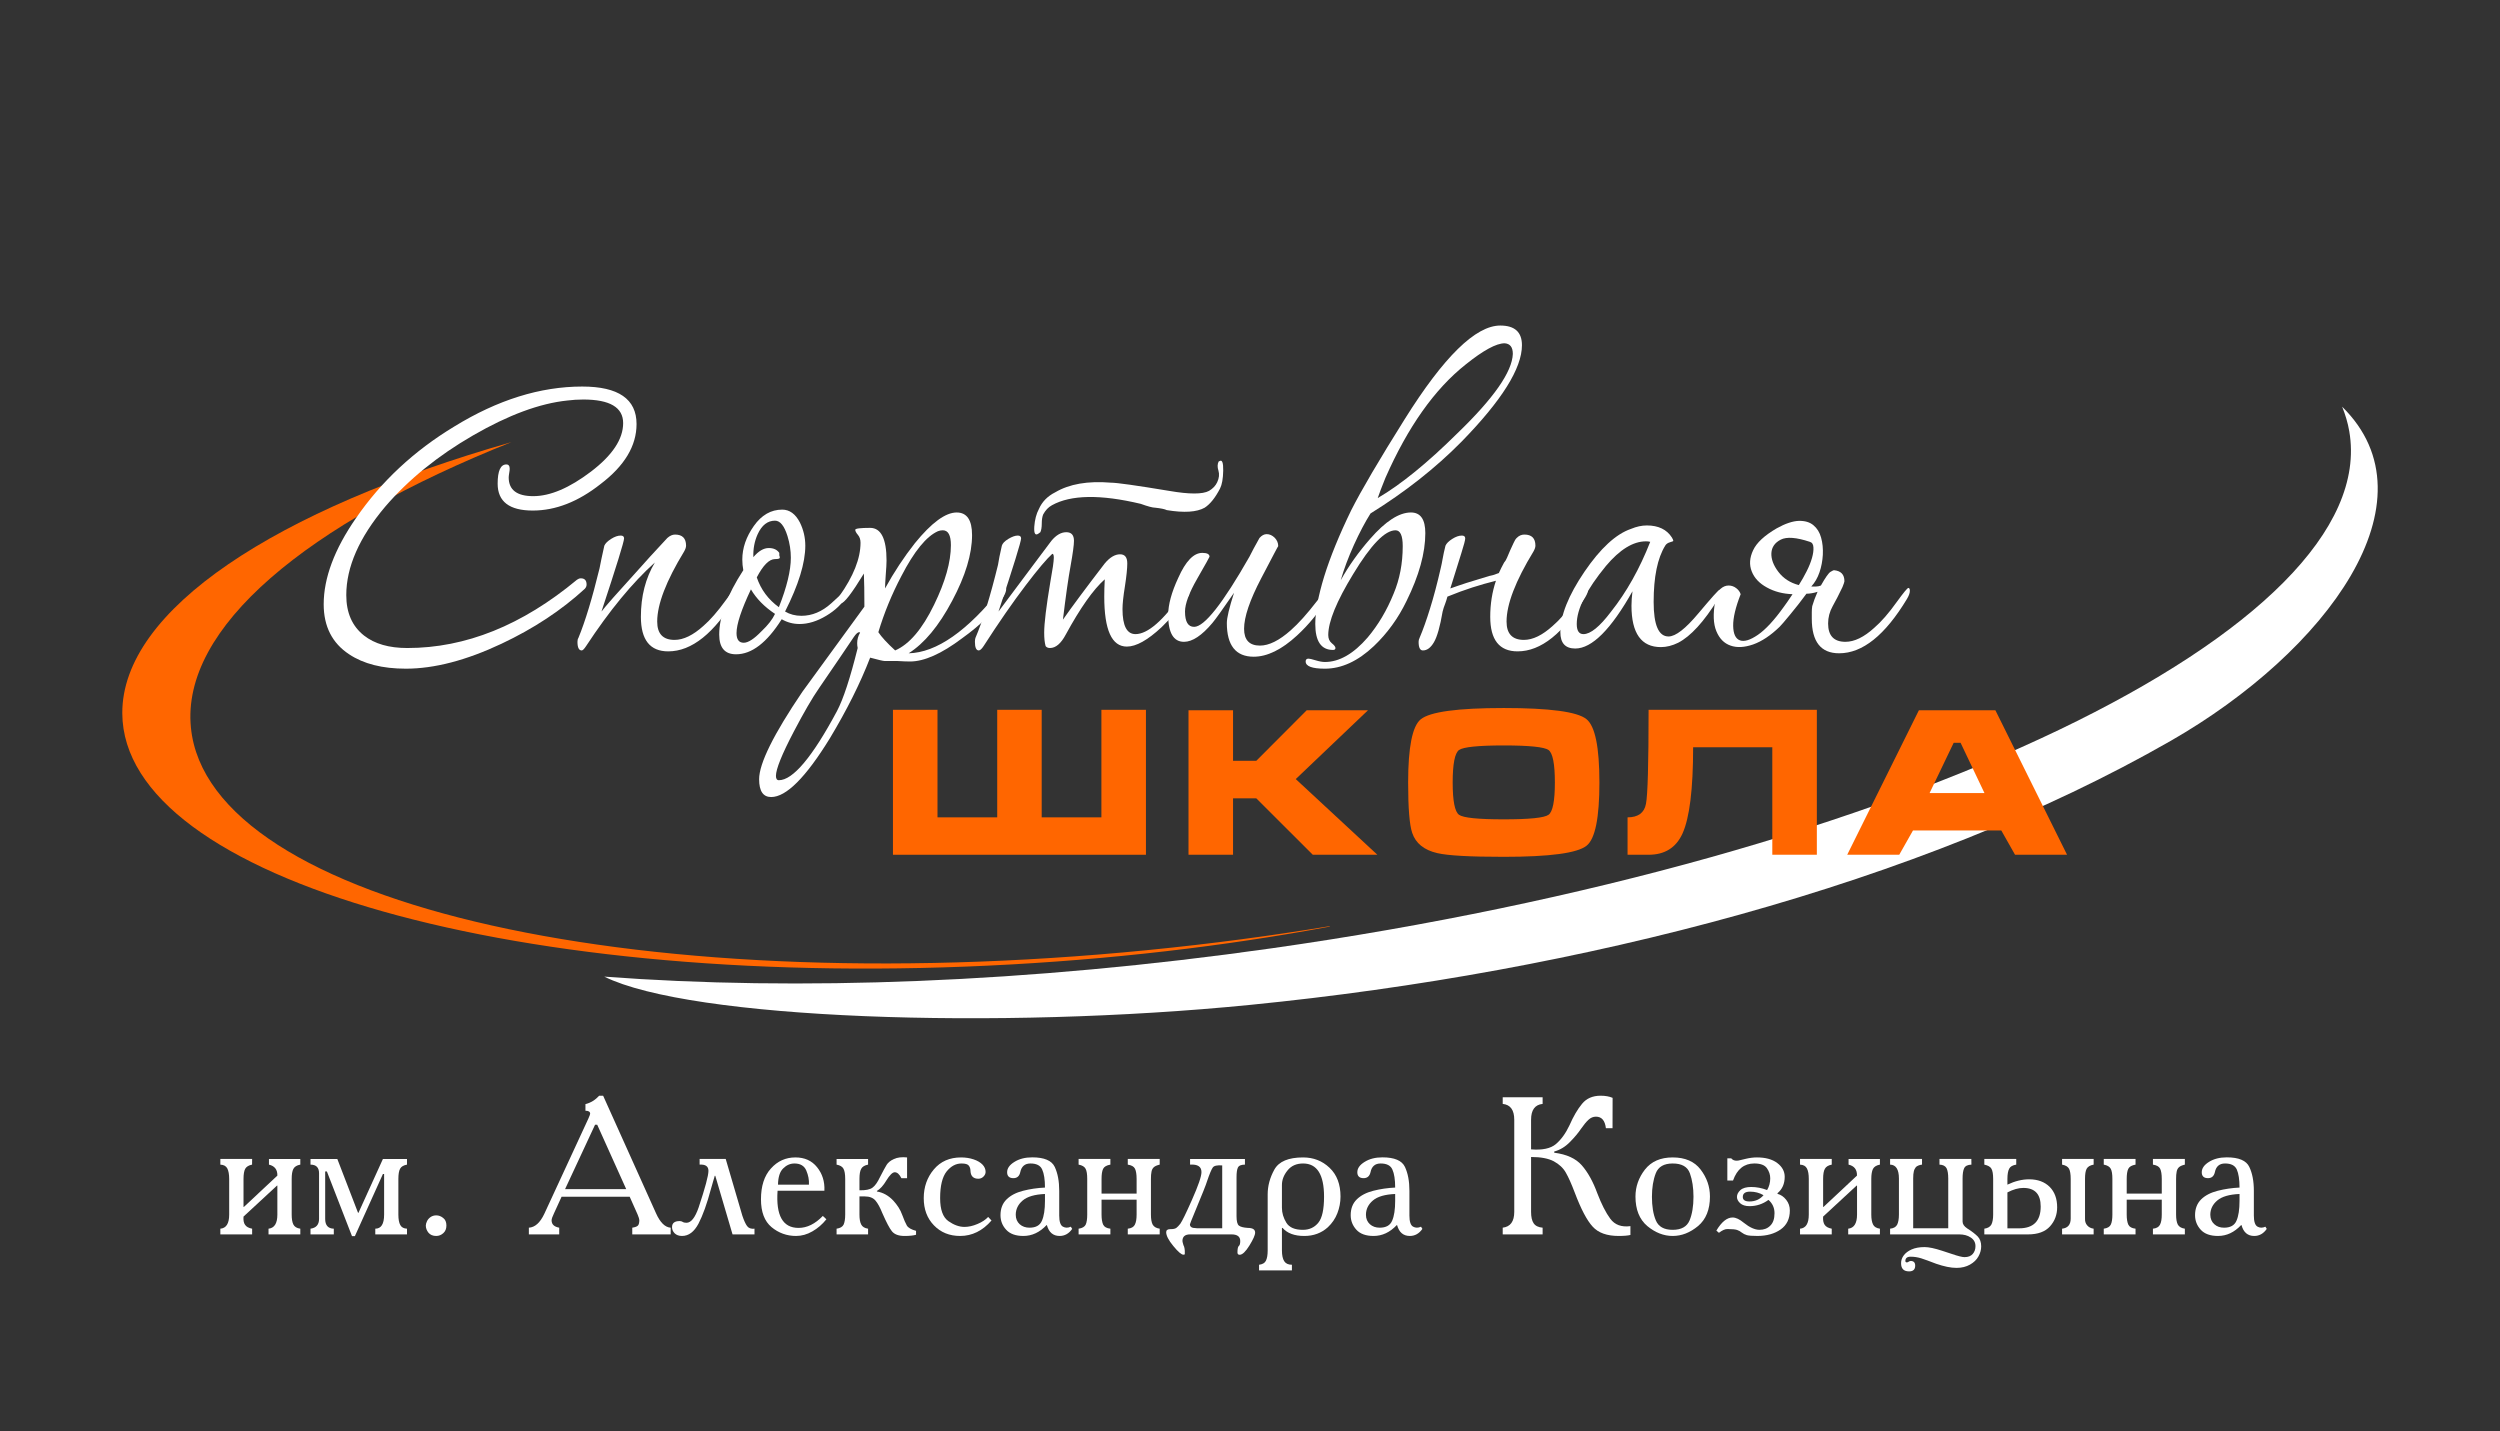 <svg xmlns="http://www.w3.org/2000/svg" width="100%" height="100%" viewBox="0 0 3508 2008" clip-rule="evenodd" fill-rule="evenodd" stroke-linecap="round" stroke-linejoin="round" stroke-miterlimit="1.5"><rect x="0" y="0" width="3508" height="2008" fill="#333333" stroke="none"/><defs><clipPath id="ClipPath-1"><rect x="-44.6" width="1738.8" height="789.6"/></clipPath><clipPath id="ClipPath-2"><rect x="-18.7" y="-49.3" width="2563.8" height="979.6"/></clipPath></defs><style>
@keyframes a1_t { 0% { transform: translate(1486.9px,390.8px); animation-timing-function: cubic-bezier(0,0,.6,1); } 100% { transform: translate(2833.8px,472.5px); } }
@keyframes a2_t { 0% { transform: rotate(0deg); } 100% { transform: rotate(360deg); } }
@keyframes a0_t { 0% { transform: scale(0,0) translate(-2833.8px,-472.5px); animation-timing-function: cubic-bezier(0,0,.6,1); } 100% { transform: scale(1,1) translate(-2833.8px,-472.5px); } }
@keyframes a4_t { 0% { transform: translate(1448.4px,417.2px); animation-timing-function: cubic-bezier(0,0,.6,1); } 100% { transform: translate(2446.8px,362.9px); } }
@keyframes a5_t { 0% { transform: rotate(0deg); } 100% { transform: rotate(360deg); } }
@keyframes a3_t { 0% { transform: scale(0,0) translate(-2446.8px,-362.9px); animation-timing-function: cubic-bezier(0,0,.6,1); } 100% { transform: scale(1,1) translate(-2446.8px,-362.9px); } }
@keyframes a7_t { 0% { transform: translate(1347.3px,423.8px); animation-timing-function: cubic-bezier(0,0,.6,1); } 100% { transform: translate(2102.6px,356.5px); } }
@keyframes a8_t { 0% { transform: rotate(0deg); } 100% { transform: rotate(360deg); } }
@keyframes a6_t { 0% { transform: scale(0,0) translate(-2102.6px,-356.5px); animation-timing-function: cubic-bezier(0,0,.6,1); } 100% { transform: scale(1,1) translate(-2102.6px,-356.5px); } }
@keyframes a10_t { 0% { transform: translate(1257.8px,428.9px); animation-timing-function: cubic-bezier(0,0,.6,1); } 100% { transform: translate(1831.6px,392.9px); } }
@keyframes a11_t { 0% { transform: rotate(0deg); } 100% { transform: rotate(360deg); } }
@keyframes a9_t { 0% { transform: scale(0,0) translate(-1831.6px,-392.9px); animation-timing-function: cubic-bezier(0,0,.6,1); } 100% { transform: scale(1,1) translate(-1831.6px,-392.9px); } }
@keyframes a13_t { 0% { transform: translate(1164.4px,432px); animation-timing-function: cubic-bezier(0,0,.6,1); } 100% { transform: translate(1625.2px,432px); } }
@keyframes a14_t { 0% { transform: rotate(0deg); } 100% { transform: rotate(360deg); } }
@keyframes a12_t { 0% { transform: scale(0,0) translate(-1625.2px,-432px); animation-timing-function: cubic-bezier(0,0,.6,1); } 100% { transform: scale(1,1) translate(-1625.2px,-432px); } }
</style><title>sport-school</title><path d="M309.2 1626.2h44.6l-0.1 8c-4.7 .9-7.9 2.9-9.6 5.8c-1.6 2.9-2.4 7.7-2.4 14.3v39.3h.5l47-44c.2-8.4-3.8-13.5-11.8-15.4v-7.9h44v7.9c-5 .9-8.2 3-9.8 6.1c-1.6 3.1-2.3 7.8-2.3 14v50c0 5.9 .7 10.5 2.3 13.8c1.6 3.3 4.8 5.3 9.8 6v8h-44.6v-8c8.3-0.9 12.4-7.5 12.4-19.8v-40.7h-0.5l-47 43.5c-0.4 5.1 .3 9 2.2 11.6c1.8 2.7 5.1 4.5 9.9 5.4v8h-44.6v-8c8.3-0.7 12.4-7.3 12.4-19.8v-50c0-6.4-0.9-11.3-2.6-14.7c-1.8-3.4-5-5.2-9.8-5.4v-7.9Z" fill="#fff"/><path d="M473.3 1626.2l29.1 75.6h.6l34.3-75.5h33.8v7.9c-4.9 .9-8.2 2.9-9.7 5.8c-1.6 2.9-2.4 7.7-2.4 14.3v50c0 6.6 .9 11.5 2.7 14.7c1.7 3.2 4.9 4.9 9.4 5.1v8h-44.5v-8c8.3 0 12.4-6.6 12.4-19.8v-56.9h-1.7l-39.3 87.1h-4.1l-35.2-90.7h-2.4v66.6c0 8.9 4 13.5 12.1 13.7v8h-32.7v-8c8-1.1 12-5.7 12-13.7v-64.1c0-8-4-12.1-12-12.1v-7.9h37.6Z" fill="#fff"/><path d="M612.1 1705.4c3.5 0 6.7 1.2 9.7 3.6c3.1 2.3 4.6 5.9 4.6 10.7c0 4.6-1.5 8.1-4.4 10.7c-2.9 2.6-6.2 3.9-9.9 3.9c-4.8 0-8.4-1.6-10.9-4.6c-2.4-3-3.7-6.4-3.7-10c0-1.8 .6-3.9 1.7-6.2c1.1-2.3 2.8-4.2 5.1-5.8c2.2-1.5 4.9-2.3 7.8-2.3Z" fill="#fff"/><path d="M784.7 1732.1h-42.6v-9.4c8.6-0.5 15.8-7 21.7-19.5l61.8-133.6c1.7-3.8 2.5-6.1 2.5-6.8c0-2.8-2.2-4.2-6.6-4.2v-9.3c7.3-1.8 13.8-5.8 19.3-11.8h5.5l74.2 164.9c5.8 13 12.7 19.8 20.6 20.3v9.4h-53.9v-9.4c4.4-0.7 7.1-1.8 8.2-3.3c1.1-1.4 1.7-3.9 1.7-7.4c0-1.3-0.8-3.9-2.5-8l-11-24.7h-95.6l-10.7 23.4c-2.2 4.5-3.3 7.8-3.3 9.6c0 5.7 3.5 9.1 10.7 10.4v9.4Zm53.3-153.9h-3l-42.1 90.4h85.8l-40.7-90.4Z" fill="#fff"/><path d="M981.8 1626.2h36.5l23.4 79.8c2.2 6.5 4.4 11.4 6.6 14.4c2.2 3 5.6 4.2 10.4 3.7v8h-30.8l-24.2-82.2h-0.8c-0.2 .9-0.5 1.9-0.8 3c-0.4 1.1-0.8 2.3-1.1 3.6c-1.5 5.1-2.6 9-3.3 11.5c-5.7 21.3-11.6 37.6-17.6 49.1c-6.1 11.4-13.7 17.2-23.1 17.2c-4.4 0-7.8-1.3-10.3-3.7c-2.5-2.5-3.7-5.4-3.7-8.7c0-5.7 3.6-8.5 10.7-8.5c1.7 0 3.1 .4 4.3 1.2c1.2 .8 2.9 1.2 5.3 1.2c6.4 0 12.1-7.2 17.1-21.7c9.1-27.4 13.7-44.5 13.7-51.1c0-6.4-4.1-9.3-12.4-8.8v-8Z" fill="#fff"/><path d="M1091.1 1670.8c-2.5 34.8 7.3 52.2 29.4 52.2c12 0 23.3-5.6 34.1-16.8l5 4.7c-5.7 7.1-12.3 12.8-19.7 17c-7.4 4.3-15.1 6.4-22.9 6.4c-13 0-24.5-4.2-34.4-12.4c-9.9-8.3-14.8-21.3-14.8-39c0-18.5 4.6-33 14-43.3c9.3-10.4 20.8-15.5 34.3-15.5c12.9 0 23 4.5 30.4 13.7c7.4 9.2 10.9 20.1 10.3 33h-65.7Zm44-8.5c.4-6.6-0.9-13.2-3.7-19.8c-2.8-6.6-8.4-9.9-16.6-9.9c-5.9 0-11.2 2.3-15.8 6.9c-4.7 4.5-7.1 12.1-7.3 22.8h43.4Z" fill="#fff"/><path d="M1206 1670.2c8.6 .2 14.7-1 18.3-3.7c3.6-2.6 7-7.5 10.3-14.4c4.4-8.6 7.6-14.5 9.6-17.7c2-3.2 5.4-5.9 10.2-8.1c4.8-2.2 10.9-3 18.4-2.2v29.1h-8c-2.7-5.5-5.8-8.3-9.3-8.3c-3.1 0-7.1 3.9-11.8 11.6c-4.2 7.1-8.7 12-13.2 14.6v.8c8.6 1.4 16.2 5.7 22.8 12.6c5.8 6.3 10.1 12.9 12.6 20c2.6 7 4.8 12.1 6.6 15.2c1.9 3.1 6.2 5.6 12.9 7.4v5.5c-3.6 1.1-9 1.7-16.2 1.7c-8.2 0-14.1-2.2-17.6-6.5c-3.5-4.3-8-13-13.7-26c-2.9-7.3-6-13-9.3-17c-3.3-4-8.4-6-15.2-6h-7.4v25.5c0 6.2 .8 10.9 2.5 14c1.6 3.1 4.8 5.1 9.6 5.8v8h-44.2v-8c5.1-0.7 8.4-2.7 9.9-5.8c1.4-3.1 2.2-7.8 2.2-14v-50c0-6.6-0.8-11.4-2.4-14.3c-1.5-2.9-4.8-4.9-9.7-5.8v-7.9h44.2v7.9c-4.8 .9-8 2.9-9.6 5.8c-1.7 2.9-2.5 7.7-2.5 14.3v15.9Z" fill="#fff"/><path d="M1386.6 1707.6l4.7 5c-12.5 14.4-27.2 21.7-44 21.7c-15 0-27.3-5-36.8-14.9c-9.6-9.9-14.3-22.6-14.3-38.2c0-15.5 4.7-29 14.1-40.2c9.5-11.3 22.2-16.9 38.3-16.9c6.3 0 12.1 .9 17.5 2.7c5.4 1.8 9.6 4.3 12.5 7.3c2.9 3 4.4 6.5 4.4 10.3c0 2.4-1 4.6-3 6.6c-2 2-4.4 3-7.2 3c-6.9 0-10.6-3.6-11-10.7c0-2.9-0.7-5.5-2.3-7.6c-1.5-2.1-5-3.1-10.3-3.1c-7.9 0-14.8 3.7-20.9 11.2c-6 7.6-9.1 20-9.1 37.4c0 16.2 3.9 26.9 11.6 32.3c7.7 5.4 15.2 8.1 22.5 8.1c5.7 0 11.8-1.3 18.3-4.1c6.5-2.7 11.4-6 15-9.9Z" fill="#fff"/><path d="M1468.5 1719.1c-9.5 10.1-20.4 15.2-32.5 15.2c-10.8 0-18.8-2.9-24.1-8.7c-5.4-5.8-8-12.6-8-20.5c0-9.1 2.8-16.5 8.5-22.1c5.7-5.6 13.4-9.6 23.2-12.1c9.8-2.5 20-4 30.7-4.5c0-11.2-1.3-19.6-3.9-25.3c-2.5-5.7-8-8.5-16.5-8.5c-7.8 0-12.6 4.1-14.3 12.3c-1.2 5.5-4.4 8.3-9.6 8.3c-5.8 0-8.8-2.8-8.8-8.3c0-5.5 3.4-10.3 10.2-14.5c6.8-4.3 15.1-6.4 25-6.4c16.9 0 27.4 4.5 31.6 13.4c4.2 8.9 6.3 20.1 6.3 33.6v34.7c0 8.4 1.7 13.6 5.1 15.5c3.4 1.9 7.1 2 11.2 .1l1.9 3.1c-4.6 6.6-10.5 9.9-17.6 9.9c-9.2 0-15.1-5.1-17.9-15.2h-0.5Zm-2.2-43.7c-14.3 .6-24.7 3.6-31.2 9.1c-6.5 5.5-9.8 12.2-9.8 20.1c0 5.5 1.9 9.9 5.5 13.2c3.7 3.3 8.3 4.9 13.8 4.9c8.8 0 14.6-3.2 17.4-9.7c2.9-6.5 4.3-15.8 4.3-27.9v-9.7Z" fill="#fff"/><path d="M1513.5 1732.1v-8c5.2-0.7 8.5-2.7 10-5.8c1.4-3.1 2.1-7.8 2.1-14v-50c0-6.6-0.7-11.4-2.3-14.3c-1.5-2.9-4.8-4.9-9.8-5.8v-8h44.6v8c-5.3 .9-8.7 2.9-10.2 5.9c-1.5 3.1-2.2 7.8-2.2 14.2v20.6h49.2v-20.6c0-6.6-0.8-11.4-2.3-14.4c-1.6-3.1-4.9-4.9-10.1-5.7v-8h44.8v8c-3.8 .9-6.6 2.1-8.2 3.6c-1.7 1.5-2.8 3.6-3.3 6.3c-0.6 2.8-0.8 6.2-0.8 10.2v50c0 6.2 .8 10.9 2.4 14c1.7 3.1 5 5.1 9.9 5.8v8h-44.8v-8c5-0.5 8.3-2.4 9.9-5.6c1.7-3.2 2.5-8 2.5-14.2v-20.9h-49.2v20.9c0 6.2 .8 11 2.3 14.2c1.6 3.2 4.9 5 10.1 5.6v8h-44.6Z" fill="#fff"/><path d="M1669.9 1732.1c-7.1 0-10.7 3.1-10.7 9.3c0 .7 .5 2.7 1.4 5.8c.4 .7 .7 1.4 .9 2c.3 .7 .5 1.5 .6 2.4c.1 .9 .2 2 .4 3.3v4.7c0 .7-0.6 1-1.9 1c-2.8 0-7.5-4-14.2-12.2c-6.7-8.1-10-14.6-10-19.4c0-2.9 2-4.3 6-4.3h.9c3.3 0 5.7-0.6 7.3-1.7c1.5-1.1 3.4-3 5.6-5.8c2.7-3.8 8.1-14.9 16.2-33.2c9-20.2 13.5-33.3 13.5-39.3c0-7.7-5.3-11.2-16-10.5v-7.9h77v7.9c-5.3 0-8.6 1.4-9.9 4.2c-1.3 2.7-1.9 7.2-1.9 13.4v54.7c0 7.1 1.1 11.6 3.4 13.3c2.3 1.8 6.5 2.8 12.5 3.2c6.8 0 10.2 2.2 10.2 6.6c0 3.5-2.7 9.5-8 18.1c-5.3 8.6-9.9 13-13.7 13c-2 0-3.1-1.1-3.1-3.1c0-5.3 .7-8.4 2-9.3c1.2-0.9 1.9-3.2 1.9-6.9c0-6.2-4.1-9.3-12.4-9.3h-58Zm45.1-96.8c-7-0.5-11.4 .4-13.2 2.9c-1.8 2.5-4.6 9-8.2 19.7c-0.8 3.1-6.6 17.8-17.6 44.2c-4.2 10.1-6.3 15.4-6.3 15.9c0 3.5 2.7 5.3 8.2 5.3c.4 .1 1 .2 1.9 .2h35.2v-88.2Z" fill="#fff"/><path d="M1812.8 1782.6h-46.1v-7.9c4.9-0.6 8.2-2.5 9.7-5.8c1.6-3.3 2.4-8 2.4-14v-78.9c0-11.9 3.1-23.5 9.4-34.9c6.4-11.4 19.8-17 40.3-17c14.5 0 26.9 4.8 37.1 14.5c10.3 9.7 15.4 23.2 15.4 40.4c0 8.1-1.5 15.9-4.4 23.4c-2.9 7.5-7.4 14.1-13.5 19.8c-8.9 8-19.9 12.1-32.9 12.1c-13.8 0-24-3.8-30.5-11.3h-0.9v31.6c0 6.8 1.1 11.8 3.2 15.1c2.1 3.3 5.7 5 10.8 5v7.9Zm-14-119.8v31.9c0 7.3 2.1 14.3 6.2 21c4.1 6.7 11.9 10 23.2 10c9 0 16.2-3.3 21.6-9.9c5.4-6.5 8.1-18.7 8.1-36.5c0-31.2-9.8-46.7-29.4-46.7c-9.3 0-16.6 3.2-21.8 9.7c-5.3 6.5-7.9 13.3-7.9 20.5Z" fill="#fff"/><path d="M1959.9 1719.1c-9.5 10.1-20.4 15.2-32.5 15.2c-10.8 0-18.8-2.9-24.1-8.7c-5.3-5.8-8-12.6-8-20.5c0-9.1 2.8-16.5 8.5-22.1c5.7-5.6 13.4-9.6 23.2-12.1c9.8-2.5 20.1-4 30.7-4.5c0-11.2-1.3-19.6-3.9-25.3c-2.5-5.7-8-8.5-16.5-8.5c-7.8 0-12.6 4.1-14.2 12.3c-1.3 5.5-4.5 8.3-9.7 8.3c-5.8 0-8.8-2.8-8.8-8.3c0-5.5 3.4-10.3 10.2-14.5c6.8-4.3 15.1-6.4 25-6.4c16.9 0 27.4 4.5 31.6 13.4c4.2 8.9 6.3 20.1 6.3 33.6v34.7c0 8.4 1.7 13.6 5.1 15.5c3.4 1.9 7.1 2 11.2 .1l1.9 3.1c-4.6 6.6-10.5 9.9-17.6 9.9c-9.2 0-15.1-5.1-17.9-15.2h-0.5Zm-2.2-43.7c-14.3 .6-24.7 3.6-31.2 9.1c-6.5 5.5-9.8 12.2-9.8 20.1c0 5.5 1.9 9.9 5.5 13.2c3.7 3.3 8.3 4.9 13.8 4.9c8.8 0 14.6-3.2 17.4-9.7c2.9-6.5 4.3-15.8 4.3-27.9v-9.7Z" fill="#fff"/><path d="M2108.6 1539.7h56v9.3c-10.8 1.1-16.2 8.5-16.2 22.3v41.5c15.8 1.3 27.4-1.2 34.8-7.4c7.4-6.3 13.8-15.1 19.1-26.4c5.5-12.5 11.3-22.5 17.6-30.1c6.2-7.6 14.9-11.4 26.1-11.4c6.6 0 12.2 1 16.8 3l-0.1 42.6h-9.3c-1.3-10.8-5.9-16.2-14-16.2c-3.9 0-7.4 1.5-10.6 4.5c-3.2 3-6.6 7.2-10.3 12.5c-3.7 5.5-8.8 11.7-15.4 18.4c-6.6 6.8-14 11.3-22.2 13.5v1.7c17.4 2.2 30.3 8.1 38.7 17.7c8.4 9.6 15.7 22.7 21.7 39.1c5.9 15.4 12 27.4 18.3 35.9c6.3 8.5 15.7 12 28.2 10.3v12.4c-3.5 .9-9 1.4-16.5 1.4c-16.3 0-28.5-4.3-36.4-13c-8-8.6-16.4-24.5-25.2-47.8c-4.6-12.1-8.7-21.4-12.5-28c-3.7-6.6-9.4-11.9-17-16c-7.6-4-18.2-6-31.8-6v77c0 7.1 1.2 12.5 3.6 16c2.4 3.6 6.6 5.7 12.6 6.2v9.4h-56v-9.4c10.8-1.3 16.2-8.7 16.2-22.2v-129.2c0-13.8-5.4-21.2-16.2-22.3v-9.3Z" fill="#fff"/><path d="M2347.1 1624.1c17.4 0 30.5 5.6 39.2 17c8.7 11.4 13.1 24 13.1 37.9c0 18.3-5.6 32.1-16.7 41.4c-11.1 9.2-22.9 13.9-35.6 13.9c-12.6 0-24.5-4.7-35.6-13.9c-11-9.3-16.6-23.1-16.6-41.4c0-13.9 4.5-26.5 13.3-37.9c8.9-11.3 21.8-17 38.9-17Zm0 8.5c-12.2 0-20.2 4.6-23.7 13.7c-3.6 9.2-5.4 20.2-5.4 33c0 13.4 1.8 24.5 5.5 33.2c3.7 8.8 11.5 13.2 23.6 13.2c12.1 0 20-4.4 23.7-13.2c3.6-8.7 5.5-19.8 5.5-33.2c0-12.6-1.7-23.6-5-32.8c-3.3-9.3-11.3-13.9-24.2-13.9Z" fill="#fff"/><path d="M2431.8 1656.5h-8c0 0 0-31.1 0-31.1h5.5c1.8 2.2 4.3 3.3 7.4 3.3c1.5 0 3.2-0.2 5.2-0.8c2.1-0.6 4.7-1.2 8-1.9c5.5-1.3 10.6-1.9 15.4-1.9c12.1 0 21.6 2.6 28.6 7.9c7 5.3 10.4 11.8 10.4 19.3c0 9.7-3.4 17.4-10.1 23v.9c4.7 1.3 8.8 4 12.2 8.4c3.4 4.3 5.1 9.3 5.1 14.9c0 11.8-4.3 20.6-12.9 26.7c-8.6 6-19.5 9.1-32.7 9.1c-7 0-11.9-0.4-14.6-1.1c-2.8-0.8-5.1-2-7.2-3.6c-2-1.7-4.2-2.9-6.6-3.7c-2.3-0.8-6.9-1.3-13.7-1.3c-3.3 0-7.2 1.8-11.8 5.3l-3.6-3.1c7.3-12.2 14.9-18.4 22.8-18.4c4.6 0 9.8 2.5 15.7 7.4c8.2 6.6 15.6 9.9 22 9.9c6.2 0 11.3-1.9 15.2-5.9c4-3.9 5.9-9.7 5.9-17.4c0-7.5-2.8-13.8-8.5-18.7c-8 5.9-16.9 8.8-26.6 8.8c-5.7 0-10.1-1.4-13.1-4.1c-3-2.8-4.5-5.7-4.5-8.8c0-3.5 1.6-6.7 4.9-9.7c3.3-2.9 8.4-4.3 15.1-4.3c7.4 0 14.8 1.4 22.3 4.3c2.9-4.9 4.4-10.4 4.4-16.4c0-5.2-1.6-9.9-4.7-14.3c-3.1-4.4-9-6.6-17.6-6.6c-14.3 0-24.2 7.9-29.9 23.9Zm42.8 20.6c-5.6-3.3-12-5-18.9-5c-6.8 0-10.2 2.5-10.2 7.5c0 4.2 3.1 6.3 9.4 6.3c8 0 14.6-2.9 19.7-8.8Z" fill="#fff"/><path d="M2525.8 1626.2h44.5v8c-4.8 .9-8 2.9-9.6 5.8c-1.7 2.9-2.5 7.7-2.5 14.3v39.3h.5l47-44c.2-8.4-3.7-13.5-11.8-15.4v-7.9h44v7.9c-4.9 .9-8.2 3-9.8 6.1c-1.5 3.1-2.3 7.8-2.3 14v50c0 5.9 .8 10.5 2.4 13.8c1.5 3.3 4.8 5.3 9.7 6v8h-44.5v-8c8.2-0.9 12.4-7.5 12.4-19.8v-40.7h-0.6l-47 43.5c-0.4 5.1 .4 9 2.2 11.6c1.8 2.7 5.1 4.5 9.9 5.4v8h-44.5v-8c8.2-0.7 12.3-7.3 12.3-19.8v-50c0-6.4-0.8-11.3-2.6-14.7c-1.7-3.4-5-5.2-9.7-5.4v-7.9Z" fill="#fff"/><path d="M2766.2 1626.2l.1 8c-5.4 .2-8.7 1.9-10.2 5.1c-1.5 3.2-2.2 8-2.2 14.4v60.5c0 3.5 2.2 6.7 6.6 9.6c6.4 4 11.2 7.8 14.6 11.2c3.2 3.3 4.9 8 4.9 13.8c0 5-1.3 9.7-3.9 14.3c-2.5 4.6-6.5 8.4-11.8 11.4c-5.3 3-11.6 4.6-18.9 4.6c-8.1 0-17.6-2-28.6-5.8c-9-3.5-16-6-20.9-7.6c-4.9-1.5-9.9-2.3-14.8-2.3c-5 0-7.5 2-7.5 6c0 1.3 .8 2 2.2 2c.8 0 1.6-0.4 2.5-1c.9-0.6 1.8-1 2.8-1c4.2 0 6.3 2.2 6.3 6.6c0 5.3-2.9 8-8.5 8c-7.6 0-11.3-3.8-11.3-11.5c0-3.9 1.2-7.5 3.7-10.9c2.5-3.4 6.2-6.2 11.1-8.4c5-2.2 11-3.3 18.2-3.3c6 0 14.3 1.8 24.7 5.2c5.9 1.9 10.4 3.4 13.7 4.5c8.5 2.9 14.3 4.4 17.6 4.4c5.2 0 9-1.5 11.6-4.5c2.5-2.9 3.8-6.5 3.8-10.9c0-5.2-2.2-9.2-6.6-12.1c-4.4-3-9.8-4.4-16.2-4.4h-97v-8c4.9-0.5 8.2-2.4 9.9-5.6c1.6-3.2 2.5-8 2.5-14.2v-50.6c0-12.8-4.2-19.3-12.4-19.5v-8h44.8v8c-3.5 .4-6.3 1.5-8.5 3.3c-1.5 1.9-2.5 3.9-3 6.2c-0.6 2.3-0.9 5.6-0.9 10v69.8h49.2v-69.8c0-6.6-0.8-11.4-2.4-14.5c-1.7-3.1-5-4.8-9.9-5v-8h44.8Z" fill="#fff"/><path d="M2845.7 1732.1h-61.3v-8c4.9-0.7 8.2-2.7 9.9-5.8c1.6-3.1 2.5-7.8 2.5-14v-50c0-6.8-0.8-11.5-2.4-14.3c-1.5-2.8-4.9-4.7-10-5.8v-8h44.8v8c-5 .8-8.3 2.6-9.9 5.7c-1.6 3-2.5 7.8-2.5 14.4v8c10.5-5 20.6-7.5 30.5-7.5c12.1 0 21.7 3.6 28.8 10.6c7 7.1 10.5 16.6 10.5 28.7c0 10.3-3.3 19.2-10 26.7c-6.7 7.5-17 11.3-30.9 11.3Zm92.1 0h-44.3v-8c8.1-0.9 12.1-5.7 12.1-14.3v-55.5c0-6.6-0.8-11.4-2.3-14.3c-1.6-2.9-4.8-4.9-9.8-5.8v-8h44.3v8c-5 .9-8.2 2.9-9.8 5.8c-1.6 2.9-2.3 7.7-2.3 14.3v55.5c-0.2 3.8 .8 7.1 3 9.6c2.2 2.6 5.2 4.2 9.1 4.7v8Zm-121-8.5h16.2c20.4 0 30.5-10.2 30.5-30.6c0-17.4-8.1-26.1-24.4-26.1c-6.8 0-14.2 2.1-22.3 6.3v50.3Z" fill="#fff"/><path d="M2952 1732.1v-8c5.2-0.7 8.5-2.7 9.9-5.8c1.5-3.1 2.2-7.8 2.2-14v-50c0-6.6-0.7-11.4-2.3-14.3c-1.6-2.9-4.8-4.9-9.8-5.8v-8h44.6v8c-5.3 .9-8.7 2.9-10.2 5.9c-1.5 3.1-2.2 7.8-2.2 14.2v20.6h49.2v-20.6c0-6.6-0.8-11.4-2.3-14.4c-1.6-3.1-4.9-4.9-10.1-5.7v-8h44.8v8c-3.8 .9-6.6 2.1-8.2 3.6c-1.7 1.5-2.8 3.6-3.3 6.3c-0.6 2.8-0.8 6.2-0.8 10.2v50c0 6.2 .8 10.9 2.4 14c1.7 3.1 5 5.1 9.9 5.8v8h-44.8v-8c5-0.5 8.3-2.4 9.9-5.6c1.7-3.2 2.5-8 2.5-14.2v-20.9h-49.2v20.9c0 6.2 .8 11 2.3 14.2c1.6 3.2 4.9 5 10.1 5.6v8h-44.6Z" fill="#fff"/><path d="M3144.7 1719.1c-9.5 10.1-20.3 15.2-32.4 15.2c-10.8 0-18.9-2.9-24.2-8.7c-5.3-5.8-8-12.6-8-20.5c0-9.1 2.9-16.5 8.5-22.1c5.7-5.6 13.5-9.6 23.3-12.1c9.8-2.5 20-4 30.6-4.5c0-11.2-1.3-19.6-3.8-25.3c-2.6-5.7-8.1-8.5-16.5-8.5c-7.9 0-12.7 4.1-14.3 12.3c-1.3 5.5-4.5 8.3-9.6 8.3c-5.9 0-8.8-2.8-8.8-8.3c0-5.5 3.4-10.3 10.1-14.5c6.8-4.3 15.1-6.4 25-6.4c16.9 0 27.4 4.5 31.6 13.4c4.3 8.9 6.4 20.1 6.4 33.6v34.7c0 8.4 1.7 13.6 5.1 15.5c3.3 1.9 7 2 11.1 .1l1.9 3.1c-4.6 6.6-10.4 9.9-17.6 9.9c-9.1 0-15.1-5.1-17.8-15.2h-0.6Zm-2.2-43.7c-14.3 .6-24.7 3.6-31.2 9.1c-6.5 5.5-9.8 12.2-9.8 20.1c.1 5.5 1.9 9.9 5.6 13.2c3.6 3.3 8.2 4.9 13.7 4.9c8.8 0 14.6-3.2 17.4-9.7c2.9-6.5 4.3-15.8 4.3-27.9v-9.7Z" fill="#fff"/><g clip-path="url(#ClipPath-1)" transform="translate(171.6,620.4)"><path d="M1247.4 732.9c-687.6 38.6-1246.2-119.1-1247.4-352.3c-0.7-145.5 215.9-286.1 546-380.6c-287.5 114.7-463.6 260.3-449.7 400.6c24.6 249.5 641 387.7 1376.4 308.7c85.8-9.2 169.5-21 250.4-35c-146.6 28.8-307.2 49.2-475.7 58.6Z" fill="#f60"/></g><g clip-path="url(#ClipPath-2)" transform="translate(847.9,570.7)"><path d="M0 799.7c120.6 59.7 551.5 75 906.8 39.6c462-45.9 939.3-168.7 1291.2-370.4c218.9-125.5 375-336.8 240.6-468.9c4.5 11.2 8 22.7 10 34.5c47.6 275.2-629.4 600-1511.7 725.4c-343 48.8-666.6 60.2-936.9 39.8Z" fill="#fff"/></g><g style="animation: .5s linear .4s both a1_t;"><g style="animation: 12s linear infinite both a2_t;"><path d="M2833.8 264.9l51.3 158.9l166.8-0.3l-135.2 97.9l51.9 158.7l-134.8-98.4l-134.8 98.4l51.9-158.7l-135.1-97.9l166.8 .3l51.2-158.9Z" fill="#f60" transform="translate(1486.9,390.8) scale(0,0) translate(-2833.8,-472.5)" style="animation: .5s linear .4s both a0_t;"/></g></g><g style="animation: .5s linear .3s both a4_t;"><g style="animation: 12s linear infinite both a5_t;"><path d="M2446.8 224l34.3 106.3l111.6-0.2l-90.4 65.5l34.7 106.3l-90.2-65.9l-90.2 65.9l34.7-106.3l-90.4-65.5l111.6 .2l34.3-106.3Z" fill="#f60" transform="translate(1448.4,417.2) scale(0,0) translate(-2446.8,-362.9)" style="animation: .5s linear .3s both a3_t;"/></g></g><g style="animation: .5s linear .2s both a7_t;"><g style="animation: 12s linear infinite both a8_t;"><path d="M2102.6 251l26.1 80.7l84.7-0.1l-68.6 49.7l26.3 80.7l-68.5-50l-68.4 50l26.3-80.7l-68.7-49.7l84.8 .1l26-80.7Z" fill="#f60" transform="translate(1347.3,423.8) scale(0,0) translate(-2102.6,-356.5)" style="animation: .5s linear .2s both a6_t;"/></g></g><g style="animation: .5s linear .1s both a10_t;"><g style="animation: 12s linear infinite both a11_t;"><path d="M1831.6 310.4l20.4 63.1l66.2-0.1l-53.7 38.9l20.6 63.1l-53.5-39.1l-53.5 39.1l20.6-63.1l-53.7-38.9l66.2 .1l20.4-63.1Z" fill="#f60" transform="translate(1257.8,428.9) scale(0,0) translate(-1831.6,-392.9)" style="animation: .5s linear .1s both a9_t;"/></g></g><g style="animation: .5s linear both a13_t;"><g style="animation: 12s linear infinite both a14_t;"><path d="M1625.2 369.4l15.4 47.9l50.4-0.1l-40.8 29.6l15.6 47.9l-40.6-29.7l-40.7 29.7l15.7-47.9l-40.8-29.6l50.3 .1l15.5-47.9Z" fill="#f60" transform="translate(1164.4,432) scale(0,0) translate(-1625.2,-432)" style="animation: .5s linear both a12_t;"/></g></g><g><path d="M1253 996h62.5v150.9h83.8v-150.9h62.4v150.9h83.8v-150.9h62.5v203.4h-355v-203.4Z" fill="#f60"/><path d="M1667.7 996.6h62.5v71h32.6l70.8-71h86l-101.4 96.6l114.5 106.2h-90.6l-79.3-79.2h-32.6v79.2h-62.5v-202.8Z" fill="#f60"/><path d="M2244.3 1098c0 49.4-5.9 79-17.9 88.6c-12.9 10.5-51.7 15.7-116.4 15.7c-47.4 0-78.4-1.7-93.2-5.2c-18.6-4.3-30.3-13.8-35.2-28.4c-3.8-11.1-5.7-34.7-5.7-70.7c0-49.4 5.9-79 17.6-88.6c12.9-10.6 51.7-15.9 116.5-15.9c64.5 0 103.3 5.2 116.1 15.6c12.2 9.8 18.2 39.4 18.2 88.9Zm-205.9 0c0 26 3 41.1 8.9 45.3c6 4.3 26.9 6.4 62.7 6.4c35.9 0 56.9-2.1 62.9-6.4c5.9-4.2 8.9-19.3 8.9-45.3c0-26.1-3-41.3-8.9-45.6c-6-4.2-26.9-6.4-62.7-6.4c-35.9 0-56.9 2.2-62.9 6.4c-5.9 4.3-8.9 19.5-8.9 45.6Z" fill="#f60"/><path d="M2549.4 996v203.4h-62.5v-150.8h-111.1c0 58.8-5 99.2-15 121.2c-9.1 19.8-24.9 29.6-47.5 29.6h-29.5v-52.5c14.8 0 23.4-6.3 25.8-18.8c2.5-12.5 3.7-56.6 3.7-132.1h236.1Z" fill="#f60"/><path d="M2900.5 1199.4h-73l-19.3-34.1h-123.9l-19.3 34.1h-73l100.6-202.8h107.3l100.6 202.8Zm-149.4-157.1h-9.7l-33.8 70.5h77l-33.5-70.5Z" fill="#f60"/></g><g transform="translate(454.2,456.8)"><path d="M439 138.2c0 30.6-16.8 58.7-50.6 84.3c-31.4 24.8-63.1 37.1-95 37.1c-32.9 0-49.3-12.6-49.3-37.7c0-18 4.1-27 12.2-27c3.1 0 4.7 2 4.7 6.1c0 1.3-0.2 3.3-0.7 6c-0.4 2.7-0.7 4.7-0.7 6.1c0 17.5 11.5 26.3 34.4 26.3c23.9 0 50.8-11.5 81-34.4c30.1-22.9 45.2-45.6 45.2-68.1c0-22.1-18.7-33.1-56-33.1c-7.7 0-15.1 .5-22.3 1.4c-38.7 4-82.7 20.3-132.2 48.9c-49.4 28.5-90.6 61.9-123.4 100.1c-36.4 43.2-54.6 84.6-54.6 124.1c0 24.8 8.3 43.6 24.9 56.7c14.9 11.7 35.1 17.5 60.7 17.5c81.9 0 161.2-31.9 238.1-95.8c1.8-1.3 3.6-2 5.4-2c5.4 0 8.1 2.9 8.1 8.8c0 2.2-0.9 4.3-2.7 6.1c-32.8 30.1-71.7 55.7-116.7 76.9c-49.4 23.3-94.2 35-134.2 35c-32.8 0-59.4-6.7-79.6-20.2c-23.8-15.7-35.7-39.1-35.7-70.2c0-36.8 15-77.1 45.2-120.7c35.5-51.7 81.6-94.6 138.2-128.8c60.7-37.3 120.5-56 179.4-56c50.8 0 76.2 17.6 76.2 52.6Z" fill="#fff" fill-rule="nonzero"/><path d="M582.7 369.6c0 3.1-1.4 6.9-4.1 11.4c-30.5 50.8-62.2 76.2-95.1 76.2c-25.6 0-38.4-16.1-38.4-48.5c0-28.8 6.5-54.2 19.6-76.2c-31.5 28.3-63.7 67.4-96.5 117.3c-2.7 4.1-4.7 6.1-6.1 6.1c-4 0-6-4.1-6-12.1c0-2.3 .4-4.1 1.3-5.4c9.5-23 19.4-55.6 29.7-97.8c1.3-7.2 3.6-17.8 6.7-31.7c1.4-3.2 4.5-6.3 9.5-9.5c4.9-3.1 9.4-4.7 13.5-4.7c3.1 0 4.7 1.3 4.7 4c0 4.5-10.6 38.7-31.7 102.6c5.4-7.2 22.3-26.3 50.6-57.4c9.4-10.8 23.4-26 41.8-45.8c3.6-3.2 7.2-4.8 10.8-4.8c10.3 0 15.5 5.2 15.5 15.6c0 2.2-0.9 4.9-2.7 8.1c-25.2 41.3-37.8 74.1-37.8 98.4c0 17.1 8.1 25.7 24.3 25.7c12.6 0 26.1-6.6 40.5-19.6c9.4-8.1 20-20.2 31.7-36.4c9.4-13.1 14.8-19.6 16.2-19.6c1.3 0 2 1.4 2 4.1Z" fill="#fff" fill-rule="nonzero"/><path d="M735.1 377c0 .9-0.4 1.8-1.3 2.7c-6.3 10.8-15.9 20-28.7 27.6c-12.8 7.7-25.3 11.5-37.4 11.5c-9 0-17.3-2.2-25-6.7c-20.7 32.8-42 49.2-64.1 49.2c-15.7 0-23.6-9.2-23.6-27.7c0-25.6 11.3-55.7 33.8-90.3c-0.9-5-1.4-9.9-1.4-14.9c0-16.2 5.4-31.9 16.2-47.2c10.8-15.3 24.1-22.9 39.8-22.9c10.3 0 18.6 6 24.9 18.2c5 10.3 7.5 21.1 7.5 32.4c0 24.2-9.5 55-28.4 92.4c6.8 4 14.4 6 23 6c14.8 0 28.8-5.8 41.8-17.5c13-11.7 19.1-17.5 18.2-17.5c3.1 0 4.7 1.5 4.7 4.7Zm-79.6-51.3c0-9.9-1.5-20-4.7-30.3c-4.5-14.4-10.3-21.6-17.5-21.6c-10.4 0-18.5 6.3-24.3 18.9c-4.5 9.9-6.5 20.7-6.1 32.3c7.2-8.5 14.4-12.8 21.6-12.8c6.8 0 11.7 2.3 14.8 6.8v3.4c.5 1.3 .7 2.4 .7 3.3c0 1.4-2.2 2-6.7 2c-8.1 0-16.7 8.6-25.6 25.7c5.8 17.1 16.1 31 31 41.8c11.2-28.3 16.8-51.5 16.8-69.5Zm-56 44.5c7.7 13.1 18.9 24.5 33.8 34.4c-3.6 7.7-9.9 15.8-18.9 24.3c-10.4 10.8-18.7 16.2-25 16.2c-6.7 0-10.1-4.5-10.1-13.5c0-12.6 6.8-33 20.2-61.4Z" fill="#fff"/><path d="M957.7 369.6c0 3.1-1.4 6.9-4.1 11.4c-11.7 19.4-31 38.7-58 58c-28.7 21.6-53 32.4-72.8 32.4c-4.1 0-10.1-0.2-18.2-0.7h-17.6c-1.8 0-8.5-1.5-20.2-4.7c-13.9 36-32.8 73.7-56.6 113.3c-33.8 54.9-61.2 82.3-82.3 82.3c-11.3 0-16.9-8.3-16.9-25c0-22 20.2-62.9 60.7-122.7c28.8-39.6 57.8-79.4 87-119.4v-4c0-16.2-0.2-30.4-0.7-42.5c-17 27.9-27.8 41.8-32.3 41.8c-2.7 0-4.1-1.6-4.1-4.7c0-1.8 .7-3.6 2-5.4c19.8-27.9 29.7-52.9 29.7-74.9c0-4.5-1.2-8.2-3.7-11.1c-2.5-2.9-3.7-5.3-3.7-7.1c0-1.8 7-2.7 20.9-2.7c15.3 0 23 15.3 23 45.9c0 4.5-0.4 11.1-1.1 19.9c-0.6 8.7-1 15.1-1 19.2c12.6-22.9 26.6-44.1 41.8-63.4c23.4-28.8 43-43.2 58.7-43.2c14.4 0 21.6 10.6 21.6 31.7c0 26.6-9.3 57.4-28 92.4c-18.6 35.1-39 59.6-61 73.5c39.1-0.9 82.5-31.2 130.1-91c1.8-2.3 3.2-3.4 4.1-3.4c1.8 0 2.7 1.4 2.7 4.1Zm-77.6-61.4c0-14-3.8-20.9-11.4-20.9c-2.3 0-4.5 .4-6.8 1.3c-16.2 7.2-33.3 28.1-51.2 62.8c-13.5 25.6-24.3 51.9-32.4 78.9c4.5 6.7 12.3 15.3 23.6 25.6c19.8-8.6 38-29.9 54.6-64.1c15.8-32.4 23.6-60.2 23.6-83.6Zm-128.8 122.1c.5 0 .9 .2 1.4 .6c-2.7 4.5-4.1 9.5-4.1 14.9c0 2.2 .2 4.5 .7 6.7c-10.4 41.8-20 71.3-29 88.4c-34.6 64.7-61.9 97.1-81.6 97.1c-2.7 0-4.1-2-4.1-6.1c0-9.4 8.3-30.1 25-62c14.4-27.5 26.3-47.9 35.7-61.4c21.6-31.5 37.8-55.3 48.6-71.5c3.1-4.5 5.6-6.7 7.4-6.7Z" fill="#fff"/><path d="M1021.8 252.2c26.5-14.8 68.1-15.5 124.7-2c9.9 3.6 16.7 5.4 20.3 5.4c8.1 .9 13.5 2 16.2 3.4c24.2 4 42 2.9 53.2-3.4c7.7-5 14.9-14 21.6-27c2.7-5.4 4.2-13.7 4.4-25c.2-11.2-1.5-15.7-5.1-13.4c0 0-0.2 .1-0.5 .2c-0.2 .1-0.5 .3-0.8 .4c-1.8 3.6-1.9 7.9-0.3 12.8c1.5 5 1 10.4-1.7 16.2c-2.3 5-6.1 9-11.5 12.2c-9 4.9-27.7 4.9-56 0c-46.3-7.7-73.5-11.5-81.6-11.5c-32.4-2.7-58.4 1.8-78.2 13.5c-10.8 5.4-18.5 13.3-23 23.6c-3.6 6.7-5.7 15-6.4 24.6c-0.6 9.7 1.3 12.9 5.8 9.8l2.7-2c1.3-2.7 2-6.8 2-12.2c0-5.4 .7-9.6 2-12.8c3.2-5.8 7.2-10.1 12.2-12.8Zm191.5 127.5c.9-0.9 1.3-2.3 1.3-4.1c0-4-1.1-6-3.3-6c-1.8 0-4.1 2.2-6.8 6.7c-26.5 37.8-48.3 56.7-65.4 56.7c-12.1 0-18.2-11.7-18.2-35.1c0-7.2 1.1-17.9 3.4-32c2.2-14.2 3.3-24.9 3.3-32.1c0-8.5-3.3-12.8-10.1-12.8c-7.2 0-14.4 4.3-21.5 12.8c-26.6 34.6-46.1 60.9-58.7 78.9c4-33.2 7.6-58.5 10.8-75.8c3.1-17.4 4.7-28.9 4.7-34.8c0-8.1-3.6-12.1-10.8-12.1c-7.2 0-14.2 4-20.9 12.1c-10.8 14.4-18.9 25.2-24.3 32.4c-17.1 22.9-33.7 45.2-49.9 66.8c21.1-63.9 31.7-98.1 31.7-102.6c0-2.7-1.6-4-4.7-4c-3.6 0-8 1.6-13.2 4.7c-5.2 3.2-8.2 6.3-9.1 9.5c-2.7 11.7-4.5 20.6-5.4 26.9c-10.8 44.1-21.3 78.3-31.7 102.6c-0.4 1.3-0.7 3.1-0.7 5.4c0 8 1.9 12.1 5.4 12.1c1.8 0 4.1-2 6.8-6.1c21.1-32.8 40.9-61.4 59.3-85.6c17.1-22.5 29.5-37.1 37.1-43.9c1.4 0 2.1 1.8 2.1 5.4c0 5-1.6 16.2-4.8 33.7c-5.8 34.7-8.7 58.5-8.7 71.5c0 7.7 .6 14 2 18.9c1.3 1.8 3.4 2.7 6.1 2.7c8.1 0 15.5-6.3 22.2-18.9c20.3-37.3 38.5-63.1 54.7-77.5c-0.5 9-0.7 17.1-0.7 24.3c0 46.7 10.5 70.1 31.7 70.1c13 0 29.2-9 48.5-27c14-13.5 26.6-28.1 37.8-43.8Z" fill="#fff"/><path d="M1413.6 369.6c0 3.1-1.3 6.9-4 11.4c-12.6 20.7-27.2 38.7-43.9 54c-21.5 19.8-41.8 29.7-60.7 29.7c-25.1 0-37.7-15.8-37.7-47.3c0-7.1 3.3-21.3 10.1-42.4c-15.8 22.9-25.9 37.1-30.4 42.4c-14.8 17.6-28.1 26.4-39.8 26.4c-14.8 0-22.2-12.6-22.2-37.8c0-14.4 4.7-31.7 14.1-51.9c10.4-23.4 21.6-35.1 33.8-35.1c6.7 0 10.1 1.8 10.1 5.4c0 .4-5.7 10.7-17.2 30.7c-11.5 20-17.2 35.4-17.2 46.2c0 14.4 4.3 21.5 12.8 21.5c14.4 0 40.2-32.8 77.6-98.4c3.1-6.3 7.8-15.1 14.1-26.3c3.2-3.6 6.5-5.4 10.1-5.4c4.1 0 7.8 1.7 11.2 5c3.3 3.4 5 7.3 5 11.8c0-0.4-7.9 14.6-23.9 45.2c-16 30.6-24 54.2-24 70.8c0 15.8 7.5 23.6 22.3 23.6c12.6 0 27-7.1 43.2-21.5c10.8-9.5 22.9-23 36.4-40.5c11.2-14.4 17.3-21.6 18.2-21.6c1.3 0 2 1.4 2 4.1Z" fill="#fff" fill-rule="nonzero"/><path d="M1445.6 307.9c7.9-17.4 15.7-32.1 23.3-44.2c48.6-30.2 91.1-63.6 127.5-100.5c56.7-58 85-103.2 85-135.6c0-18.4-10.1-27.6-30.4-27.6c-34.6 0-79.3 43.8-134.2 131.5c-35.5 56.6-60.5 99.1-74.9 127.5c-17 35-29.7 66.2-38.1 93.4c-8.3 27.2-12.4 49.3-12.4 66.4c0 24.3 8.3 36.4 24.9 36.4c2.3 0 3.4-0.9 3.4-2.7c0-1.8-1.7-4-5.1-6.7c-3.3-2.7-5-6.5-5-11.5c0-18.9 11.7-47.4 35-85.6c24.8-41 44.6-61.4 59.4-61.4c6.7 0 10.1 7.4 10.1 22.2c0 24.3-4.3 46.6-12.8 66.8c-9.5 23.4-21.6 43.8-36.4 61.4c-19.8 22.9-39.8 34.4-60 34.4c-3.6 0-8-0.8-13.2-2.4c-5.2-1.6-8.4-2.3-9.8-2.3c-2.7 0-4 1.3-4 4c0 6.7 9 10.1 27 10.1c23.3 0 46.3-10.5 68.7-31.7c18.9-18 34.2-39.1 45.9-63.4c17.5-35.5 26.3-67.2 26.3-95.1c0-19.3-6.7-29-20.2-29c-16.7 0-35.8 12.4-57.3 37.1c-16.2 18.5-30 37.8-41.2 58c4.5-15.7 10.7-32.2 18.5-49.5Zm211.5-283c7.6 .5 11.5 5.4 11.5 14.9c-0.9 25.1-26.8 62.2-77.6 111.2c-42.3 41.9-79.6 72.2-112 91.1c2.3-6.8 5.9-16.2 10.8-28.3c31.5-71.5 69-124.6 112.7-159.2c24.7-19.8 42.9-29.7 54.6-29.7Z" fill="#fff"/><path d="M1656.4 332.5c1.4-1.4 2.7-3.6 4.1-6.8c1.3-3.1 2.8-6.5 4.3-10.1c1.6-3.6 3.2-7.1 4.8-10.4c1.5-3.4 3-5.8 4.4-7.1c3.1-3.2 6.7-4.8 10.8-4.8c10.3 0 15.5 5.2 15.5 15.6c0 2.2-0.9 4.9-2.7 8.1c-25.2 41.3-37.8 74.1-37.8 98.4c0 17.1 8.1 25.7 24.3 25.7c12.6 0 26-6.6 40.4-19.6c9.9-8.5 20.5-20.7 31.7-36.4c9.5-13.1 14.9-19.6 16.2-19.6c1.4 0 2 1.4 2 4.1c0 3.1-1.3 6.9-4 11.4c-30.6 50.8-62.3 76.2-95.1 76.2c-25.6 0-38.4-16.1-38.4-48.5c0-18 2.7-34.9 8-50.6c-10.7 2.7-21.8 5.8-33 9.4c-11.2 3.6-22.9 7.9-35.1 12.9c-0.9 3.6-2 7-3.3 10.4c-1.4 3.4-2.5 6.9-3.4 10.5c-3.6 21.1-7.7 35.5-12.2 43.1c-4.5 7.7-9.6 11.5-15.5 11.5c-4 0-6-4.1-6-12.1c0-1.8 .4-3.6 1.3-5.4c5-11.7 9.9-25.6 14.8-41.5c5-16 10-34.8 14.9-56.3c.9-3.6 1.8-8 2.7-13.2c.9-5.2 2.2-11.3 4-18.5c1.4-3.2 4.5-6.3 9.5-9.5c4.9-3.1 9.4-4.7 13.5-4.7c3.1 0 4.7 1.3 4.7 4c0 2.3-1.8 9.2-5.4 20.6c-3.6 11.5-8.8 28-15.5 49.6c6.3-2.3 13.9-4.8 22.9-7.8c9-2.9 19.6-6.1 31.7-9.7c3.2-0.5 7.7-1.8 13.5-4.1c2.2-4.9 4.7-9.9 7.4-14.8Z" fill="#fff" fill-rule="nonzero"/><path d="M1956.5 383.7c2.8-4 4.1-7.2 4.1-9.4c0-2.3-0.7-3.4-2-3.4c-1.4 0-11.1 10.9-29.4 32.7c-18.2 21.8-32.2 32.7-42.1 32.7c-14 0-20.9-16.2-20.9-48.5c0-35.1 5.4-61.4 16.2-78.9c1.3-2.3 3.6-3.9 6.7-4.8c3.2-0.9 4.7-1.5 4.7-2c0-0.9-0.7-2.5-2-4.7c-7.2-11.2-18.9-16.9-35.1-16.9c-7.2 0-14.6 1.6-22.2 4.8c-21.2 7.2-43 27.3-65.5 60.3c-22.4 33.1-33.7 61.3-33.7 84.7c0 15.3 7 22.9 20.9 22.9c23.4 0 50.2-26.8 80.3-80.3c-0.9 7.2-1.4 14-1.4 20.3c0 38.6 13.8 58 41.2 58c8.1 0 16.2-2.1 24.3-6.1c17.5-9 36.2-29.4 56-61.4Zm-101.1-80.9c2.2 0 4.3 .2 6 .7c-14.8 37.7-33.2 70.6-55.3 98.4c-15.7 20.7-28.5 31.1-38.4 31.1c-6.3 0-9.4-4.8-9.4-14.2c0-21.1 13.7-48.3 41.1-81.6c19.3-22.9 38-34.4 56-34.4Z" fill="#fff"/><path d="M2133.9 358.8c0-9.5-4.9-14.6-14.8-15.5c-0.4 0-2 .7-4.7 2.3c-2.7 1.6-7.2 8-13.5 19.2c-2.3 .9-4.5 1.4-6.8 1.4h-6.7c4.9-5.4 8.8-12 11.5-19.9c2.7-7.9 4.2-16.1 4.7-24.6c.4-8.6-0.3-16.5-2.4-24c-2-7.4-5.6-13.2-10.8-17.5c-5.1-4.3-12-6.3-20.5-6.1c-8.6 .3-18.9 3.7-31.1 10.5c-17 9.9-28.1 20.1-33 30.7c-5 10.5-5.6 20.4-2 29.6c3.6 9.3 10.6 16.8 21.2 22.6c10.6 5.9 22.6 9 36.1 9.5c-5.4 8.1-9.4 13.9-12.1 17.5c-13.5 18.9-25.7 32.1-36.5 39.5c-10.8 7.4-19.2 10-25.3 7.7c-6-2.2-9.2-9-9.4-20.2c-0.2-11.2 3.3-26.1 10.5-44.5c-1-3.2-3-6-6.1-8.4c-3.2-2.5-6.8-3.8-10.8-3.8c-4.1 0-7.9 1.6-11.5 4.8c-3.6 3.1-6.1 9-7.4 17.5c-3.1 17.5-2.6 31.5 1.7 41.8c4.3 10.4 10.9 17.1 19.9 20.2c9 3.2 19.5 2.6 31.7-1.6c12.1-4.3 24.5-12.5 37.1-24.7c2.2-2.2 7.2-7.9 14.8-17.2c7.7-9.2 15.3-19 22.9-29.3c2.3 0 4.8-0.2 7.5-0.7c2.7-0.4 5.4-1.1 8.1-2c-3.2 7.2-5.7 13.9-7.5 20.2c-0.4 2.7-0.6 5.6-0.6 8.5v9.1c0 32.4 12.8 48.5 38.4 48.5c32.8 0 64.5-25.4 95.1-76.2c2.7-4.5 4.1-8.3 4.1-11.4c0-2.7-0.7-4.1-2.1-4.1c-1.3 0-6.7 6.5-16.2 19.6c-11.2 15.7-21.8 27.9-31.7 36.4c-14.3 13-27.8 19.6-40.4 19.6c-16.2 0-24.3-8.6-24.3-25.7c0-8.5 2.1-16.6 6.4-24.3c4.3-7.6 8.9-16.6 13.8-26.9c1.8-4.5 2.7-7.2 2.7-8.1Zm-89.3-58.4c8.3-4.2 21.9-3.2 40.8 3.1c3.1 .9 4.8 3.5 5 7.7c.3 4.3-0.4 9.2-2 14.9c-1.6 5.6-4 11.8-7.4 18.5c-3.4 6.8-7.1 13.3-11.1 19.6c-12.2-3.2-21.7-9.4-28.7-18.6c-7-9.2-10.2-18-9.8-26.3c.5-8.3 4.8-14.6 13.2-18.9Z" fill="#fff"/></g></svg>